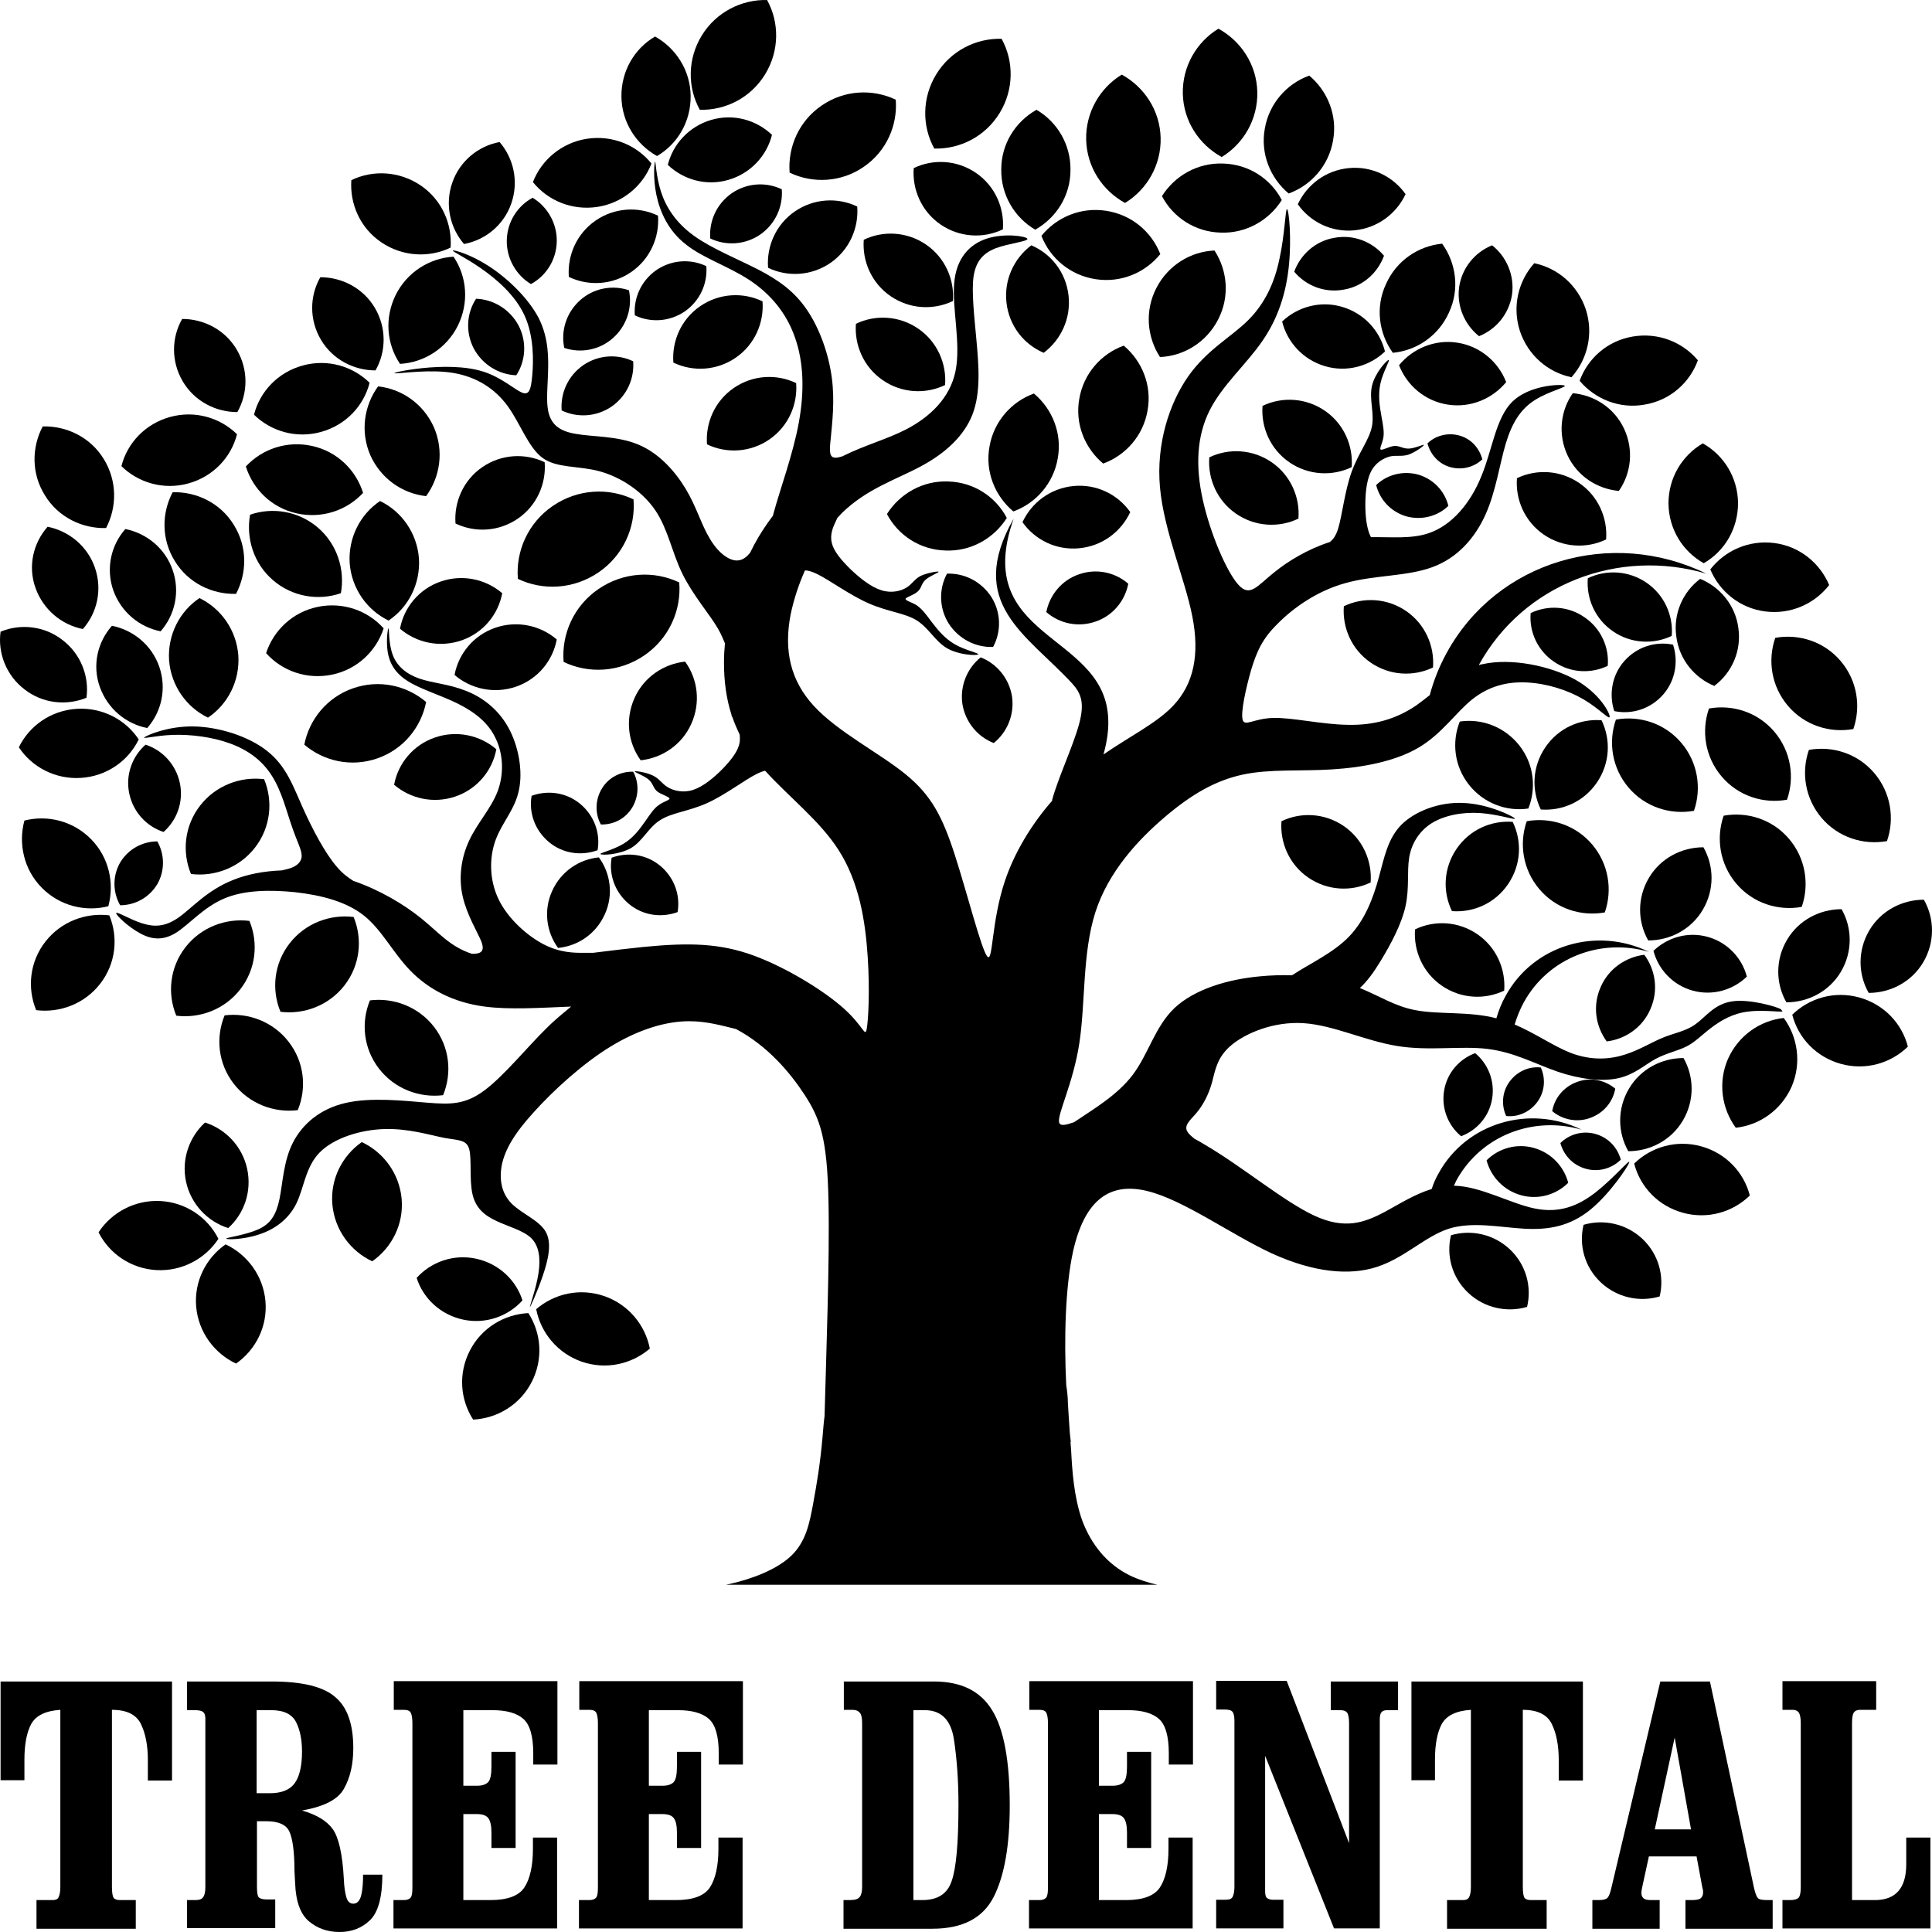 <svg width="100" height="100" viewBox="0 0 100 100" fill="none" xmlns="http://www.w3.org/2000/svg">
<path fill-rule="evenodd" clip-rule="evenodd" d="M87.882 18.649C87.459 19.812 86.445 20.723 85.126 20.942C83.825 21.178 82.557 20.655 81.762 19.711C82.185 18.548 83.199 17.637 84.518 17.418C85.836 17.199 87.087 17.705 87.882 18.649Z" fill="black"/>
<path fill-rule="evenodd" clip-rule="evenodd" d="M83.791 25.41C82.675 25.309 81.644 24.651 81.137 23.572C80.63 22.493 80.765 21.262 81.407 20.352C82.523 20.453 83.554 21.11 84.061 22.189C84.568 23.268 84.433 24.499 83.791 25.41Z" fill="black"/>
<path fill-rule="evenodd" clip-rule="evenodd" d="M79.412 13.624C80.63 13.877 81.661 14.754 82.083 16.019C82.489 17.283 82.168 18.598 81.34 19.526C80.123 19.273 79.091 18.396 78.669 17.131C78.263 15.867 78.584 14.552 79.412 13.624Z" fill="black"/>
<path fill-rule="evenodd" clip-rule="evenodd" d="M67.766 3.913C68.712 4.705 69.236 5.97 68.999 7.268C68.78 8.566 67.867 9.595 66.701 10.016C65.754 9.224 65.23 7.959 65.466 6.661C65.686 5.363 66.599 4.334 67.766 3.913Z" fill="black"/>
<path fill-rule="evenodd" clip-rule="evenodd" d="M72.752 10.05C72.279 11.062 71.299 11.803 70.115 11.921C68.915 12.04 67.816 11.483 67.174 10.573C67.647 9.561 68.611 8.819 69.811 8.701C71.011 8.583 72.11 9.14 72.752 10.05Z" fill="black"/>
<path fill-rule="evenodd" clip-rule="evenodd" d="M60.142 10.151C60.801 9.106 61.984 8.415 63.303 8.465C64.638 8.499 65.771 9.258 66.345 10.354C65.686 11.399 64.503 12.09 63.184 12.04C61.849 12.006 60.716 11.247 60.142 10.151Z" fill="black"/>
<path fill-rule="evenodd" clip-rule="evenodd" d="M74.646 12.613C75.372 13.624 75.558 14.973 75.001 16.17C74.46 17.384 73.327 18.143 72.093 18.261C71.366 17.249 71.18 15.901 71.738 14.704C72.279 13.489 73.412 12.731 74.646 12.613Z" fill="black"/>
<path fill-rule="evenodd" clip-rule="evenodd" d="M77.959 19.778C77.249 20.638 76.116 21.127 74.933 20.942C73.749 20.756 72.82 19.947 72.414 18.902C73.124 18.042 74.257 17.553 75.44 17.738C76.623 17.924 77.553 18.733 77.959 19.778Z" fill="black"/>
<path fill-rule="evenodd" clip-rule="evenodd" d="M66.362 16.642C67.157 15.884 68.34 15.546 69.473 15.884C70.605 16.221 71.417 17.114 71.687 18.194C70.893 18.952 69.709 19.29 68.577 18.952C67.444 18.615 66.633 17.721 66.362 16.642Z" fill="black"/>
<path fill-rule="evenodd" clip-rule="evenodd" d="M60.057 13.152C59.279 14.113 58.029 14.653 56.71 14.451C55.391 14.248 54.36 13.371 53.904 12.208C54.681 11.247 55.932 10.708 57.251 10.91C58.569 11.112 59.601 11.989 60.057 13.152Z" fill="black"/>
<path fill-rule="evenodd" clip-rule="evenodd" d="M54.022 18.261C52.991 17.823 52.23 16.862 52.095 15.665C51.96 14.484 52.484 13.371 53.38 12.697C54.411 13.136 55.172 14.097 55.307 15.294C55.442 16.474 54.918 17.587 54.022 18.261Z" fill="black"/>
<path fill-rule="evenodd" clip-rule="evenodd" d="M53.65 5.683C54.715 6.307 55.425 7.47 55.408 8.802C55.408 10.134 54.665 11.281 53.583 11.888C52.518 11.264 51.808 10.101 51.825 8.769C51.825 7.437 52.568 6.29 53.65 5.683Z" fill="black"/>
<path fill-rule="evenodd" clip-rule="evenodd" d="M53.515 20.369C54.462 21.161 54.986 22.425 54.749 23.724C54.529 25.022 53.616 26.05 52.45 26.472C51.503 25.68 50.979 24.415 51.216 23.117C51.436 21.819 52.349 20.79 53.515 20.369Z" fill="black"/>
<path fill-rule="evenodd" clip-rule="evenodd" d="M58.502 26.506C58.029 27.517 57.065 28.259 55.865 28.377C54.664 28.495 53.566 27.939 52.923 27.028C53.397 26.017 54.36 25.275 55.56 25.157C56.761 25.039 57.859 25.595 58.502 26.506Z" fill="black"/>
<path fill-rule="evenodd" clip-rule="evenodd" d="M45.908 26.607C46.567 25.561 47.751 24.87 49.069 24.921C50.405 24.955 51.537 25.713 52.112 26.809C51.453 27.855 50.269 28.546 48.951 28.495C47.615 28.462 46.483 27.703 45.908 26.607Z" fill="black"/>
<path fill-rule="evenodd" clip-rule="evenodd" d="M94.677 30.282C93.916 31.26 92.683 31.817 91.364 31.648C90.045 31.48 88.997 30.603 88.524 29.473C89.285 28.495 90.519 27.939 91.837 28.107C93.156 28.276 94.204 29.153 94.677 30.282Z" fill="black"/>
<path fill-rule="evenodd" clip-rule="evenodd" d="M88.744 35.509C87.713 35.088 86.918 34.144 86.766 32.946C86.597 31.766 87.104 30.637 88 29.962C89.031 30.384 89.826 31.328 89.978 32.508C90.147 33.688 89.64 34.818 88.744 35.492V35.509Z" fill="black"/>
<path fill-rule="evenodd" clip-rule="evenodd" d="M88.135 22.948C89.217 23.555 89.944 24.702 89.961 26.034C89.961 27.366 89.268 28.529 88.186 29.153C87.104 28.546 86.377 27.399 86.36 26.067C86.36 24.735 87.053 23.589 88.135 22.948Z" fill="black"/>
<path fill-rule="evenodd" clip-rule="evenodd" d="M87.679 41.967C86.462 42.186 85.16 41.781 84.298 40.77C83.436 39.758 83.233 38.409 83.639 37.246C84.856 37.027 86.157 37.431 87.019 38.443C87.882 39.455 88.085 40.803 87.679 41.967Z" fill="black"/>
<path fill-rule="evenodd" clip-rule="evenodd" d="M79.751 41.899C79.26 40.888 79.311 39.674 79.987 38.679C80.663 37.684 81.779 37.195 82.895 37.279C83.385 38.291 83.334 39.505 82.658 40.5C81.982 41.495 80.866 41.983 79.751 41.899Z" fill="black"/>
<path fill-rule="evenodd" clip-rule="evenodd" d="M86.597 33.368C86.884 34.245 86.715 35.239 86.073 35.964C85.414 36.706 84.45 36.993 83.554 36.807C83.267 35.931 83.436 34.936 84.078 34.211C84.737 33.469 85.701 33.182 86.597 33.368Z" fill="black"/>
<path fill-rule="evenodd" clip-rule="evenodd" d="M33.906 1.89C34.988 2.497 35.732 3.643 35.748 4.958C35.765 6.29 35.072 7.454 34.007 8.077C32.925 7.47 32.182 6.324 32.165 5.009C32.148 3.677 32.841 2.513 33.906 1.89Z" fill="black"/>
<path fill-rule="evenodd" clip-rule="evenodd" d="M39.958 6.981C39.687 8.06 38.859 8.971 37.709 9.308C36.56 9.645 35.377 9.308 34.565 8.533C34.836 7.454 35.664 6.543 36.813 6.206C37.963 5.869 39.146 6.206 39.958 6.981Z" fill="black"/>
<path fill-rule="evenodd" clip-rule="evenodd" d="M27.584 9.426C28.023 8.28 29.071 7.386 30.373 7.184C31.692 6.981 32.942 7.504 33.72 8.465C33.281 9.612 32.232 10.505 30.931 10.708C29.612 10.91 28.361 10.387 27.584 9.426Z" fill="black"/>
<path fill-rule="evenodd" clip-rule="evenodd" d="M58.164 17.89C59.11 18.683 59.634 19.947 59.398 21.245C59.178 22.544 58.265 23.572 57.099 23.994C56.152 23.201 55.628 21.937 55.865 20.638C56.084 19.34 56.997 18.312 58.164 17.89Z" fill="black"/>
<path fill-rule="evenodd" clip-rule="evenodd" d="M62.863 12.967C63.539 14.012 63.658 15.361 63.049 16.541C62.441 17.721 61.274 18.43 60.04 18.48C59.364 17.435 59.246 16.086 59.854 14.906C60.463 13.726 61.629 13.017 62.863 12.967Z" fill="black"/>
<path fill-rule="evenodd" clip-rule="evenodd" d="M44.37 10.691C44.454 11.803 43.964 12.933 42.984 13.608C42.003 14.282 40.769 14.349 39.755 13.861C39.67 12.748 40.16 11.618 41.141 10.944C42.121 10.269 43.355 10.202 44.37 10.691Z" fill="black"/>
<path fill-rule="evenodd" clip-rule="evenodd" d="M18.185 9.325C19.3 8.785 20.67 8.853 21.769 9.595C22.867 10.337 23.408 11.584 23.324 12.815C22.208 13.355 20.839 13.287 19.74 12.545C18.641 11.803 18.1 10.556 18.185 9.325Z" fill="black"/>
<path fill-rule="evenodd" clip-rule="evenodd" d="M25.859 7.352C26.586 8.195 26.857 9.392 26.468 10.522C26.079 11.652 25.116 12.427 24.017 12.63C23.29 11.787 23.02 10.589 23.408 9.46C23.797 8.33 24.761 7.555 25.859 7.352Z" fill="black"/>
<path fill-rule="evenodd" clip-rule="evenodd" d="M20.704 18.834C20.011 17.806 19.892 16.457 20.484 15.26C21.076 14.08 22.242 13.355 23.476 13.287C24.169 14.316 24.287 15.665 23.696 16.862C23.104 18.042 21.938 18.767 20.704 18.834Z" fill="black"/>
<path fill-rule="evenodd" clip-rule="evenodd" d="M0.976 38.679C1.517 37.566 2.633 36.774 3.968 36.689C5.287 36.605 6.504 37.246 7.18 38.274C6.639 39.387 5.523 40.179 4.188 40.264C2.869 40.348 1.652 39.707 0.976 38.679Z" fill="black"/>
<path fill-rule="evenodd" clip-rule="evenodd" d="M5.794 32.39C6.893 32.609 7.856 33.385 8.245 34.514C8.634 35.644 8.363 36.841 7.62 37.684C6.521 37.465 5.574 36.689 5.168 35.56C4.763 34.43 5.05 33.233 5.794 32.39Z" fill="black"/>
<path fill-rule="evenodd" clip-rule="evenodd" d="M8.465 43.063C7.586 42.776 6.893 42.034 6.69 41.073C6.487 40.112 6.842 39.151 7.535 38.544C8.414 38.831 9.107 39.572 9.31 40.533C9.513 41.495 9.158 42.456 8.465 43.063Z" fill="black"/>
<path fill-rule="evenodd" clip-rule="evenodd" d="M19.672 25.933C20.788 26.472 21.583 27.585 21.684 28.9C21.768 30.215 21.143 31.429 20.112 32.12C18.996 31.581 18.202 30.468 18.1 29.153C18.016 27.838 18.641 26.624 19.672 25.933Z" fill="black"/>
<path fill-rule="evenodd" clip-rule="evenodd" d="M25.995 30.704C25.792 31.8 25.014 32.761 23.882 33.149C22.749 33.536 21.549 33.267 20.704 32.542C20.907 31.446 21.684 30.485 22.817 30.097C23.949 29.709 25.149 29.979 25.995 30.704Z" fill="black"/>
<path fill-rule="evenodd" clip-rule="evenodd" d="M13.773 33.806C14.162 32.626 15.142 31.682 16.444 31.412C17.745 31.142 19.03 31.598 19.858 32.525C19.47 33.705 18.489 34.649 17.188 34.919C15.886 35.189 14.601 34.734 13.773 33.806Z" fill="black"/>
<path fill-rule="evenodd" clip-rule="evenodd" d="M24.49 73.479C23.814 72.433 23.713 71.085 24.321 69.904C24.93 68.724 26.096 68.033 27.347 67.965C28.023 69.011 28.125 70.359 27.516 71.54C26.907 72.72 25.741 73.411 24.49 73.479Z" fill="black"/>
<path fill-rule="evenodd" clip-rule="evenodd" d="M21.566 66.144C22.309 65.318 23.476 64.897 24.642 65.15C25.809 65.403 26.705 66.246 27.043 67.308C26.299 68.134 25.133 68.555 23.966 68.302C22.8 68.05 21.904 67.207 21.566 66.144Z" fill="black"/>
<path fill-rule="evenodd" clip-rule="evenodd" d="M33.635 69.803C32.689 70.612 31.37 70.916 30.102 70.478C28.852 70.039 27.989 68.977 27.753 67.763C28.699 66.954 30.018 66.65 31.286 67.089C32.537 67.527 33.399 68.589 33.635 69.803Z" fill="black"/>
<path fill-rule="evenodd" clip-rule="evenodd" d="M5.101 63.784C5.777 62.755 6.977 62.098 8.296 62.165C9.614 62.233 10.747 63.008 11.305 64.121C10.629 65.15 9.428 65.807 8.11 65.74C6.791 65.672 5.659 64.897 5.101 63.784Z" fill="black"/>
<path fill-rule="evenodd" clip-rule="evenodd" d="M10.612 58.102C11.677 58.439 12.539 59.333 12.792 60.496C13.046 61.66 12.64 62.823 11.812 63.565C10.747 63.228 9.885 62.334 9.631 61.171C9.378 60.007 9.8 58.844 10.612 58.102Z" fill="black"/>
<path fill-rule="evenodd" clip-rule="evenodd" d="M12.218 70.579C11.102 70.056 10.274 68.96 10.155 67.645C10.037 66.33 10.662 65.116 11.677 64.408C12.792 64.93 13.621 66.026 13.739 67.341C13.857 68.657 13.232 69.871 12.218 70.579Z" fill="black"/>
<path fill-rule="evenodd" clip-rule="evenodd" d="M1.263 42.472C2.464 42.169 3.782 42.489 4.712 43.434C5.642 44.378 5.929 45.71 5.608 46.907C4.408 47.21 3.089 46.89 2.159 45.946C1.23 45.002 0.942 43.669 1.263 42.472Z" fill="black"/>
<path fill-rule="evenodd" clip-rule="evenodd" d="M8.144 43.551C8.516 44.209 8.549 45.052 8.144 45.76C7.721 46.468 6.977 46.856 6.217 46.856C5.845 46.199 5.811 45.356 6.217 44.648C6.639 43.939 7.383 43.551 8.144 43.551Z" fill="black"/>
<path fill-rule="evenodd" clip-rule="evenodd" d="M1.872 52.285C1.399 51.139 1.534 49.79 2.345 48.745C3.157 47.699 4.442 47.227 5.659 47.379C6.132 48.525 5.997 49.874 5.185 50.919C4.374 51.965 3.089 52.437 1.872 52.285Z" fill="black"/>
<path fill-rule="evenodd" clip-rule="evenodd" d="M8.938 25.477C10.172 25.444 11.406 26.034 12.099 27.163C12.809 28.293 12.792 29.642 12.218 30.738C10.984 30.771 9.75 30.181 9.056 29.052C8.346 27.922 8.363 26.556 8.938 25.477Z" fill="black"/>
<path fill-rule="evenodd" clip-rule="evenodd" d="M35.461 34.245C36.12 35.155 36.273 36.369 35.782 37.465C35.292 38.561 34.261 39.235 33.162 39.353C32.503 38.443 32.351 37.229 32.841 36.133C33.331 35.037 34.362 34.363 35.461 34.245Z" fill="black"/>
<path fill-rule="evenodd" clip-rule="evenodd" d="M31.1 42.675C30.796 42.118 30.796 41.41 31.151 40.82C31.506 40.23 32.131 39.927 32.773 39.943C33.078 40.5 33.078 41.208 32.723 41.798C32.368 42.388 31.742 42.692 31.1 42.675Z" fill="black"/>
<path fill-rule="evenodd" clip-rule="evenodd" d="M27.516 41.191C28.344 40.888 29.308 41.006 30.035 41.613C30.762 42.22 31.083 43.13 30.931 44.007C30.102 44.31 29.139 44.192 28.412 43.585C27.685 42.978 27.364 42.068 27.516 41.191Z" fill="black"/>
<path fill-rule="evenodd" clip-rule="evenodd" d="M30.998 44.378C31.607 45.204 31.759 46.334 31.303 47.328C30.846 48.34 29.916 48.964 28.885 49.065C28.277 48.239 28.125 47.109 28.581 46.114C29.038 45.103 29.967 44.479 30.998 44.378Z" fill="black"/>
<path fill-rule="evenodd" clip-rule="evenodd" d="M31.658 44.395C32.486 44.091 33.45 44.209 34.176 44.816C34.903 45.423 35.224 46.334 35.072 47.21C34.244 47.514 33.281 47.396 32.554 46.789C31.827 46.182 31.506 45.271 31.658 44.395Z" fill="black"/>
<path fill-rule="evenodd" clip-rule="evenodd" d="M13.147 21.465C13.452 20.267 14.381 19.273 15.666 18.919C16.951 18.564 18.253 18.952 19.131 19.812C18.827 21.009 17.898 22.004 16.613 22.358C15.328 22.712 14.026 22.324 13.147 21.465Z" fill="black"/>
<path fill-rule="evenodd" clip-rule="evenodd" d="M16.579 14.349C17.695 14.349 18.793 14.906 19.402 15.934C20.011 16.963 19.994 18.194 19.436 19.172C18.32 19.172 17.221 18.615 16.613 17.587C16.004 16.558 16.021 15.327 16.579 14.349Z" fill="black"/>
<path fill-rule="evenodd" clip-rule="evenodd" d="M22.056 25.68C20.822 25.545 19.706 24.769 19.165 23.555C18.641 22.341 18.844 20.992 19.571 19.998C20.805 20.133 21.921 20.908 22.462 22.122C22.986 23.336 22.783 24.685 22.056 25.68Z" fill="black"/>
<path fill-rule="evenodd" clip-rule="evenodd" d="M98.751 54.174C98.447 52.977 97.517 51.982 96.232 51.628C94.948 51.274 93.646 51.661 92.767 52.521C93.071 53.718 94.001 54.713 95.286 55.067C96.57 55.421 97.872 55.033 98.751 54.174Z" fill="black"/>
<path fill-rule="evenodd" clip-rule="evenodd" d="M95.32 47.059C94.204 47.059 93.105 47.615 92.497 48.643C91.888 49.672 91.905 50.903 92.463 51.88C93.578 51.88 94.677 51.324 95.286 50.296C95.894 49.267 95.877 48.036 95.32 47.059Z" fill="black"/>
<path fill-rule="evenodd" clip-rule="evenodd" d="M89.843 58.372C91.077 58.237 92.192 57.461 92.733 56.247C93.257 55.033 93.054 53.685 92.328 52.69C91.094 52.825 89.978 53.6 89.437 54.814C88.913 56.028 89.116 57.377 89.843 58.372Z" fill="black"/>
<path fill-rule="evenodd" clip-rule="evenodd" d="M90.417 50.549C90.164 49.587 89.42 48.778 88.389 48.492C87.358 48.205 86.293 48.525 85.583 49.217C85.836 50.178 86.58 50.987 87.611 51.274C88.642 51.56 89.707 51.24 90.417 50.549Z" fill="black"/>
<path fill-rule="evenodd" clip-rule="evenodd" d="M88.169 43.855C87.053 43.855 85.954 44.411 85.346 45.44C84.737 46.468 84.754 47.699 85.312 48.677C86.428 48.677 87.527 48.121 88.135 47.092C88.744 46.064 88.727 44.833 88.169 43.855Z" fill="black"/>
<path fill-rule="evenodd" clip-rule="evenodd" d="M83.165 53.904C84.129 53.786 85.025 53.179 85.43 52.218C85.853 51.257 85.684 50.194 85.109 49.419C84.146 49.537 83.25 50.144 82.844 51.105C82.421 52.066 82.591 53.128 83.165 53.904Z" fill="black"/>
<path fill-rule="evenodd" clip-rule="evenodd" d="M83.064 47.227C81.847 47.446 80.545 47.042 79.683 46.03C78.821 45.018 78.618 43.669 79.024 42.506C80.241 42.287 81.543 42.692 82.405 43.703C83.267 44.715 83.47 46.064 83.064 47.227Z" fill="black"/>
<path fill-rule="evenodd" clip-rule="evenodd" d="M75.153 47.16C74.662 46.148 74.713 44.934 75.389 43.939C76.066 42.945 77.181 42.456 78.297 42.54C78.787 43.551 78.736 44.766 78.06 45.76C77.384 46.755 76.268 47.244 75.153 47.16Z" fill="black"/>
<path fill-rule="evenodd" clip-rule="evenodd" d="M90.57 61.879C90.265 60.682 89.335 59.687 88.051 59.333C86.766 58.979 85.464 59.367 84.585 60.226C84.89 61.423 85.819 62.418 87.104 62.772C88.389 63.126 89.691 62.739 90.57 61.879Z" fill="black"/>
<path fill-rule="evenodd" clip-rule="evenodd" d="M87.138 54.764C86.022 54.764 84.923 55.32 84.315 56.349C83.706 57.377 83.723 58.608 84.281 59.586C85.397 59.586 86.496 59.029 87.104 58.001C87.713 56.972 87.696 55.742 87.138 54.764Z" fill="black"/>
<path fill-rule="evenodd" clip-rule="evenodd" d="M34.058 11.163C34.143 12.276 33.652 13.405 32.672 14.08C31.692 14.754 30.457 14.822 29.443 14.332C29.359 13.22 29.849 12.09 30.829 11.416C31.81 10.741 33.044 10.674 34.058 11.163Z" fill="black"/>
<path fill-rule="evenodd" clip-rule="evenodd" d="M39.468 15.597C39.552 16.71 39.062 17.84 38.081 18.514C37.101 19.188 35.867 19.256 34.853 18.767C34.768 17.654 35.258 16.524 36.239 15.85C37.219 15.175 38.453 15.108 39.468 15.597Z" fill="black"/>
<path fill-rule="evenodd" clip-rule="evenodd" d="M28.192 23.926C28.277 25.039 27.787 26.169 26.806 26.843C25.826 27.517 24.592 27.585 23.577 27.096C23.493 25.983 23.983 24.853 24.963 24.179C25.944 23.505 27.178 23.437 28.192 23.926Z" fill="black"/>
<path fill-rule="evenodd" clip-rule="evenodd" d="M25.69 38.78C25.488 39.876 24.71 40.837 23.577 41.225C22.445 41.613 21.244 41.343 20.399 40.618C20.602 39.522 21.38 38.561 22.512 38.173C23.645 37.785 24.845 38.055 25.69 38.78Z" fill="black"/>
<path fill-rule="evenodd" clip-rule="evenodd" d="M14.517 52.37C14.043 51.223 14.178 49.874 14.99 48.829C15.801 47.783 17.086 47.311 18.303 47.463C18.776 48.61 18.641 49.959 17.83 51.004C17.018 52.049 15.734 52.521 14.517 52.37Z" fill="black"/>
<path fill-rule="evenodd" clip-rule="evenodd" d="M73.885 22.948C74.307 22.544 74.933 22.375 75.541 22.544C76.15 22.712 76.573 23.201 76.725 23.774C76.302 24.179 75.677 24.348 75.068 24.179C74.46 24.01 74.037 23.521 73.885 22.948Z" fill="black"/>
<path fill-rule="evenodd" clip-rule="evenodd" d="M75.558 37.347C76.691 37.178 77.874 37.617 78.635 38.578C79.396 39.539 79.531 40.786 79.108 41.849C77.976 42.017 76.792 41.579 76.032 40.618C75.271 39.657 75.136 38.409 75.558 37.347Z" fill="black"/>
<path fill-rule="evenodd" clip-rule="evenodd" d="M47.294 8.701C47.21 9.814 47.7 10.944 48.68 11.618C49.661 12.292 50.895 12.36 51.909 11.871C51.994 10.758 51.503 9.629 50.523 8.954C49.542 8.28 48.308 8.212 47.294 8.701Z" fill="black"/>
<path fill-rule="evenodd" clip-rule="evenodd" d="M65.348 21.009C65.264 22.122 65.754 23.252 66.734 23.926C67.715 24.601 68.949 24.668 69.963 24.179C70.047 23.066 69.557 21.936 68.577 21.262C67.596 20.588 66.362 20.52 65.348 21.009Z" fill="black"/>
<path fill-rule="evenodd" clip-rule="evenodd" d="M66.329 42.506C66.244 43.619 66.734 44.749 67.715 45.423C68.695 46.097 69.929 46.165 70.944 45.676C71.028 44.563 70.538 43.434 69.557 42.759C68.577 42.085 67.343 42.017 66.329 42.506Z" fill="black"/>
<path fill-rule="evenodd" clip-rule="evenodd" d="M73.242 48.104C73.158 49.217 73.648 50.346 74.629 51.021C75.609 51.695 76.843 51.763 77.857 51.274C77.942 50.161 77.452 49.031 76.471 48.357C75.491 47.682 74.257 47.615 73.242 48.104Z" fill="black"/>
<path fill-rule="evenodd" clip-rule="evenodd" d="M69.557 31.378C69.473 32.491 69.963 33.621 70.944 34.295C71.924 34.97 73.158 35.037 74.172 34.548C74.257 33.435 73.766 32.306 72.786 31.631C71.806 30.957 70.572 30.889 69.557 31.378Z" fill="black"/>
<path fill-rule="evenodd" clip-rule="evenodd" d="M78.517 24.752C78.432 25.865 78.922 26.995 79.903 27.669C80.883 28.343 82.117 28.411 83.132 27.922C83.216 26.809 82.726 25.68 81.745 25.005C80.765 24.331 79.531 24.263 78.517 24.752Z" fill="black"/>
<path fill-rule="evenodd" clip-rule="evenodd" d="M82.185 29.928C82.1 30.974 82.557 32.036 83.487 32.677C84.416 33.317 85.583 33.368 86.529 32.913C86.614 31.867 86.157 30.805 85.228 30.164C84.298 29.524 83.132 29.473 82.185 29.928Z" fill="black"/>
<path fill-rule="evenodd" clip-rule="evenodd" d="M44.708 12.41C44.623 13.523 45.114 14.653 46.094 15.327C47.075 16.002 48.309 16.069 49.323 15.58C49.407 14.467 48.917 13.338 47.937 12.663C46.956 11.989 45.722 11.921 44.708 12.41Z" fill="black"/>
<path fill-rule="evenodd" clip-rule="evenodd" d="M71.636 13.237C71.315 14.113 70.555 14.822 69.557 14.99C68.56 15.176 67.596 14.788 66.988 14.063C67.309 13.186 68.07 12.478 69.067 12.309C70.064 12.124 71.028 12.512 71.636 13.237Z" fill="black"/>
<path fill-rule="evenodd" clip-rule="evenodd" d="M40.465 9.797C40.532 10.691 40.144 11.584 39.349 12.141C38.555 12.68 37.574 12.731 36.763 12.343C36.695 11.449 37.084 10.556 37.879 9.999C38.673 9.46 39.653 9.409 40.465 9.797Z" fill="black"/>
<path fill-rule="evenodd" clip-rule="evenodd" d="M36.56 13.776C36.628 14.67 36.239 15.563 35.444 16.12C34.65 16.659 33.669 16.71 32.858 16.322C32.79 15.428 33.179 14.535 33.974 13.979C34.768 13.439 35.748 13.388 36.56 13.776Z" fill="black"/>
<path fill-rule="evenodd" clip-rule="evenodd" d="M51.436 38.46C50.607 38.139 49.965 37.381 49.813 36.437C49.678 35.492 50.066 34.582 50.76 34.025C51.588 34.346 52.23 35.105 52.382 36.049C52.518 36.993 52.129 37.903 51.436 38.46Z" fill="black"/>
<path fill-rule="evenodd" clip-rule="evenodd" d="M51.402 33.486C50.506 33.52 49.627 33.081 49.103 32.272C48.596 31.463 48.596 30.468 49.018 29.692C49.914 29.659 50.793 30.097 51.317 30.906C51.825 31.716 51.825 32.71 51.402 33.486Z" fill="black"/>
<path fill-rule="evenodd" clip-rule="evenodd" d="M10.324 30.957C11.44 31.496 12.235 32.609 12.336 33.924C12.421 35.239 11.795 36.453 10.764 37.145C9.648 36.605 8.854 35.492 8.752 34.177C8.668 32.862 9.293 31.648 10.324 30.957Z" fill="black"/>
<path fill-rule="evenodd" clip-rule="evenodd" d="M12.944 26.641C14.111 26.236 15.463 26.455 16.461 27.315C17.458 28.175 17.864 29.49 17.644 30.704C16.477 31.109 15.125 30.889 14.128 30.029C13.13 29.17 12.725 27.855 12.944 26.641Z" fill="black"/>
<path fill-rule="evenodd" clip-rule="evenodd" d="M19.267 65.284C18.151 64.762 17.323 63.666 17.204 62.351C17.086 61.036 17.712 59.822 18.726 59.114C19.841 59.636 20.67 60.732 20.788 62.047C20.906 63.362 20.281 64.576 19.267 65.284Z" fill="black"/>
<path fill-rule="evenodd" clip-rule="evenodd" d="M92.496 41.393C91.279 41.613 89.978 41.208 89.116 40.196C88.254 39.185 88.051 37.836 88.456 36.672C89.674 36.453 90.975 36.858 91.837 37.87C92.699 38.881 92.902 40.23 92.496 41.393Z" fill="black"/>
<path fill-rule="evenodd" clip-rule="evenodd" d="M93.257 46.941C92.04 47.16 90.739 46.755 89.876 45.743C89.014 44.732 88.811 43.383 89.217 42.22C90.434 42 91.736 42.405 92.598 43.417C93.46 44.428 93.663 45.777 93.257 46.941Z" fill="black"/>
<path fill-rule="evenodd" clip-rule="evenodd" d="M95.928 37.735C94.711 37.954 93.409 37.549 92.547 36.538C91.685 35.526 91.482 34.177 91.888 33.014C93.105 32.795 94.407 33.199 95.269 34.211C96.131 35.222 96.334 36.571 95.928 37.735Z" fill="black"/>
<path fill-rule="evenodd" clip-rule="evenodd" d="M97.669 43.535C96.452 43.754 95.15 43.349 94.288 42.338C93.426 41.326 93.223 39.977 93.629 38.814C94.846 38.595 96.148 38.999 97.01 40.011C97.872 41.023 98.075 42.371 97.669 43.535Z" fill="black"/>
<path fill-rule="evenodd" clip-rule="evenodd" d="M99.579 46.569C98.464 46.569 97.365 47.126 96.757 48.154C96.148 49.183 96.165 50.414 96.723 51.392C97.838 51.392 98.937 50.835 99.546 49.807C100.154 48.778 100.137 47.547 99.579 46.569Z" fill="black"/>
<path fill-rule="evenodd" clip-rule="evenodd" d="M62.593 23.673C62.508 24.786 62.998 25.916 63.979 26.59C64.959 27.264 66.193 27.332 67.207 26.843C67.292 25.73 66.802 24.601 65.821 23.926C64.841 23.252 63.607 23.184 62.593 23.673Z" fill="black"/>
<path fill-rule="evenodd" clip-rule="evenodd" d="M32.773 18.699C32.841 19.593 32.452 20.487 31.658 21.043C30.863 21.582 29.883 21.633 29.071 21.245C29.004 20.352 29.392 19.458 30.187 18.902C30.982 18.362 31.962 18.312 32.773 18.699Z" fill="black"/>
<path fill-rule="evenodd" clip-rule="evenodd" d="M46.364 5.16C46.466 6.476 45.891 7.824 44.708 8.634C43.541 9.443 42.071 9.51 40.871 8.937C40.769 7.622 41.344 6.273 42.527 5.464C43.694 4.655 45.164 4.587 46.364 5.16Z" fill="black"/>
<path fill-rule="evenodd" clip-rule="evenodd" d="M58.062 3.862C59.229 4.503 60.04 5.717 60.074 7.133C60.108 8.549 59.364 9.814 58.231 10.505C57.065 9.865 56.254 8.651 56.22 7.234C56.186 5.818 56.93 4.554 58.062 3.862Z" fill="black"/>
<path fill-rule="evenodd" clip-rule="evenodd" d="M63.066 1.485C64.232 2.126 65.044 3.34 65.078 4.756C65.111 6.172 64.368 7.437 63.235 8.128C62.069 7.487 61.257 6.273 61.223 4.857C61.19 3.441 61.933 2.176 63.066 1.485Z" fill="black"/>
<path fill-rule="evenodd" clip-rule="evenodd" d="M51.842 2.008C52.484 3.171 52.484 4.638 51.74 5.852C50.996 7.066 49.695 7.723 48.359 7.69C47.717 6.526 47.717 5.059 48.461 3.845C49.204 2.631 50.506 1.974 51.842 2.008Z" fill="black"/>
<path fill-rule="evenodd" clip-rule="evenodd" d="M39.704 0.001C40.346 1.165 40.346 2.631 39.603 3.845C38.859 5.059 37.557 5.717 36.222 5.683C35.58 4.52 35.58 3.053 36.323 1.839C37.067 0.625 38.386 -0.032 39.704 0.001Z" fill="black"/>
<path fill-rule="evenodd" clip-rule="evenodd" d="M6.487 27.382C7.586 27.602 8.549 28.377 8.938 29.507C9.327 30.637 9.056 31.834 8.313 32.677C7.214 32.457 6.267 31.682 5.862 30.552C5.473 29.423 5.743 28.226 6.487 27.382Z" fill="black"/>
<path fill-rule="evenodd" clip-rule="evenodd" d="M0.03 32.694C1.061 32.272 2.295 32.39 3.241 33.132C4.188 33.857 4.628 35.02 4.475 36.116C3.444 36.538 2.21 36.42 1.264 35.678C0.317 34.953 -0.123 33.789 0.03 32.694Z" fill="black"/>
<path fill-rule="evenodd" clip-rule="evenodd" d="M22.056 36.335C21.802 37.634 20.89 38.78 19.537 39.252C18.185 39.724 16.765 39.404 15.751 38.544C16.004 37.246 16.917 36.099 18.269 35.627C19.622 35.155 21.042 35.475 22.056 36.335Z" fill="black"/>
<path fill-rule="evenodd" clip-rule="evenodd" d="M9.124 52.572C8.651 51.425 8.786 50.077 9.597 49.031C10.409 47.986 11.694 47.514 12.911 47.666C13.384 48.812 13.249 50.161 12.437 51.206C11.626 52.252 10.341 52.724 9.124 52.572Z" fill="black"/>
<path fill-rule="evenodd" clip-rule="evenodd" d="M9.885 45.238C9.411 44.091 9.547 42.742 10.358 41.697C11.169 40.652 12.454 40.179 13.671 40.331C14.145 41.478 14.009 42.827 13.198 43.872C12.387 44.917 11.102 45.389 9.885 45.238Z" fill="black"/>
<path fill-rule="evenodd" clip-rule="evenodd" d="M19.148 51.779C18.675 52.926 18.81 54.275 19.622 55.32C20.433 56.365 21.718 56.837 22.935 56.686C23.408 55.539 23.273 54.19 22.462 53.145C21.65 52.1 20.366 51.628 19.148 51.779Z" fill="black"/>
<path fill-rule="evenodd" clip-rule="evenodd" d="M11.626 52.555C11.153 53.702 11.288 55.05 12.099 56.096C12.911 57.141 14.195 57.613 15.412 57.461C15.886 56.315 15.751 54.966 14.939 53.921C14.128 52.875 12.843 52.403 11.626 52.555Z" fill="black"/>
<path fill-rule="evenodd" clip-rule="evenodd" d="M41.209 19.829C41.293 20.942 40.803 22.071 39.822 22.746C38.842 23.42 37.608 23.488 36.594 22.999C36.509 21.886 36.999 20.756 37.98 20.082C38.96 19.407 40.194 19.34 41.209 19.829Z" fill="black"/>
<path fill-rule="evenodd" clip-rule="evenodd" d="M32.79 25.848C32.909 27.281 32.266 28.748 30.982 29.625C29.697 30.502 28.108 30.586 26.806 29.962C26.688 28.529 27.33 27.062 28.615 26.185C29.9 25.309 31.489 25.224 32.79 25.848Z" fill="black"/>
<path fill-rule="evenodd" clip-rule="evenodd" d="M44.302 16.76C44.218 17.873 44.708 19.003 45.688 19.677C46.669 20.352 47.903 20.419 48.917 19.93C49.002 18.817 48.511 17.688 47.531 17.013C46.55 16.339 45.316 16.271 44.302 16.76Z" fill="black"/>
<path fill-rule="evenodd" clip-rule="evenodd" d="M35.157 30.148C35.275 31.581 34.633 33.047 33.348 33.924C32.063 34.801 30.474 34.885 29.173 34.261C29.054 32.828 29.697 31.361 30.981 30.485C32.266 29.608 33.855 29.524 35.157 30.148Z" fill="black"/>
<path fill-rule="evenodd" clip-rule="evenodd" d="M28.818 33.098C28.615 34.194 27.837 35.155 26.705 35.543C25.572 35.931 24.372 35.661 23.527 34.936C23.73 33.84 24.507 32.879 25.64 32.491C26.772 32.103 27.973 32.373 28.818 33.098Z" fill="black"/>
<path fill-rule="evenodd" clip-rule="evenodd" d="M12.725 24.145C13.57 23.235 14.855 22.796 16.156 23.083C17.458 23.37 18.422 24.331 18.793 25.511C17.948 26.421 16.663 26.86 15.362 26.573C14.06 26.287 13.097 25.326 12.725 24.145Z" fill="black"/>
<path fill-rule="evenodd" clip-rule="evenodd" d="M2.464 27.264C3.563 27.484 4.526 28.259 4.915 29.389C5.304 30.518 5.033 31.716 4.289 32.559C3.191 32.339 2.244 31.564 1.838 30.434C1.433 29.305 1.72 28.108 2.464 27.264Z" fill="black"/>
<path fill-rule="evenodd" clip-rule="evenodd" d="M6.284 24.128C6.588 22.931 7.518 21.936 8.803 21.582C10.088 21.228 11.389 21.616 12.268 22.476C11.964 23.673 11.034 24.668 9.75 25.022C8.465 25.376 7.163 24.988 6.284 24.128Z" fill="black"/>
<path fill-rule="evenodd" clip-rule="evenodd" d="M9.428 16.508C10.544 16.508 11.643 17.064 12.251 18.092C12.86 19.121 12.843 20.352 12.285 21.33C11.169 21.33 10.071 20.773 9.462 19.745C8.854 18.716 8.87 17.485 9.428 16.508Z" fill="black"/>
<path fill-rule="evenodd" clip-rule="evenodd" d="M2.21 22.071C3.444 22.038 4.678 22.628 5.371 23.758C6.064 24.887 6.064 26.236 5.49 27.332C4.256 27.366 3.022 26.776 2.329 25.646C1.619 24.516 1.635 23.167 2.21 22.071Z" fill="black"/>
<path fill-rule="evenodd" clip-rule="evenodd" d="M24.642 15.462C25.538 15.496 26.384 16.002 26.84 16.845C27.279 17.688 27.212 18.683 26.722 19.424C25.826 19.391 24.98 18.885 24.524 18.042C24.084 17.199 24.152 16.204 24.642 15.462Z" fill="black"/>
<path fill-rule="evenodd" clip-rule="evenodd" d="M27.567 10.236C28.328 10.691 28.835 11.551 28.818 12.495C28.801 13.456 28.26 14.282 27.482 14.704C26.722 14.248 26.215 13.388 26.231 12.444C26.248 11.483 26.789 10.657 27.567 10.236Z" fill="black"/>
<path fill-rule="evenodd" clip-rule="evenodd" d="M32.554 15.024C32.74 15.9 32.452 16.845 31.742 17.485C31.032 18.126 30.052 18.295 29.206 18.008C29.021 17.131 29.308 16.187 30.018 15.546C30.728 14.906 31.708 14.737 32.554 15.024Z" fill="black"/>
<path fill-rule="evenodd" clip-rule="evenodd" d="M79.227 31.732C79.142 32.694 79.582 33.671 80.427 34.245C81.272 34.835 82.337 34.885 83.216 34.464C83.301 33.503 82.861 32.525 82.016 31.952C81.171 31.361 80.106 31.311 79.227 31.732Z" fill="black"/>
<path fill-rule="evenodd" clip-rule="evenodd" d="M71.231 25.106C71.789 24.567 72.617 24.348 73.412 24.567C74.206 24.803 74.781 25.427 74.967 26.185C74.409 26.725 73.581 26.944 72.786 26.725C71.992 26.489 71.417 25.865 71.231 25.106Z" fill="black"/>
<path fill-rule="evenodd" clip-rule="evenodd" d="M76.556 17.401C75.812 16.811 75.389 15.85 75.525 14.855C75.677 13.844 76.353 13.051 77.232 12.697C77.976 13.287 78.398 14.248 78.263 15.243C78.111 16.255 77.435 17.047 76.556 17.401Z" fill="black"/>
<path fill-rule="evenodd" clip-rule="evenodd" d="M81.171 61.221C80.951 60.378 80.291 59.67 79.396 59.417C78.5 59.164 77.57 59.434 76.945 60.058C77.164 60.901 77.823 61.609 78.719 61.862C79.615 62.115 80.545 61.845 81.171 61.221Z" fill="black"/>
<path fill-rule="evenodd" clip-rule="evenodd" d="M83.892 60.024C83.723 59.4 83.25 58.878 82.574 58.692C81.914 58.507 81.221 58.709 80.765 59.164C80.934 59.788 81.407 60.311 82.083 60.496C82.743 60.682 83.436 60.479 83.892 60.024Z" fill="black"/>
<path fill-rule="evenodd" clip-rule="evenodd" d="M76.353 54.511C77.029 55.067 77.384 55.961 77.232 56.871C77.08 57.798 76.437 58.507 75.626 58.81C74.95 58.254 74.595 57.36 74.747 56.45C74.899 55.522 75.541 54.814 76.353 54.511Z" fill="black"/>
<path fill-rule="evenodd" clip-rule="evenodd" d="M79.751 55.253C80.004 55.809 79.97 56.483 79.582 57.023C79.193 57.562 78.567 57.832 77.959 57.765C77.705 57.208 77.739 56.534 78.128 55.995C78.517 55.455 79.142 55.185 79.751 55.253Z" fill="black"/>
<path fill-rule="evenodd" clip-rule="evenodd" d="M83.605 56.349C83.487 57.023 83.013 57.613 82.303 57.866C81.61 58.119 80.866 57.95 80.342 57.512C80.461 56.837 80.934 56.247 81.644 55.995C82.354 55.742 83.081 55.91 83.605 56.349Z" fill="black"/>
<path fill-rule="evenodd" clip-rule="evenodd" d="M79.041 67.645C79.294 66.6 78.99 65.453 78.145 64.661C77.299 63.868 76.133 63.632 75.102 63.936C74.848 64.981 75.153 66.128 75.998 66.92C76.843 67.712 78.01 67.948 79.041 67.645Z" fill="black"/>
<path fill-rule="evenodd" clip-rule="evenodd" d="M85.904 67.105C86.157 66.06 85.853 64.914 85.008 64.121C84.163 63.329 82.996 63.093 81.965 63.396C81.712 64.442 82.016 65.588 82.861 66.38C83.706 67.173 84.873 67.409 85.904 67.105Z" fill="black"/>
<path fill-rule="evenodd" clip-rule="evenodd" d="M58.4 30.215C58.231 31.092 57.606 31.867 56.71 32.171C55.797 32.491 54.834 32.272 54.157 31.682C54.326 30.805 54.952 30.029 55.848 29.726C56.761 29.406 57.724 29.625 58.4 30.215Z" fill="black"/>
<path d="M92.175 52.235C91.989 52.117 90.586 51.695 89.657 51.83C88.727 51.965 88.287 52.639 87.763 53.01C87.256 53.381 86.665 53.465 86.09 53.702C85.498 53.938 84.906 54.325 84.129 54.578C83.351 54.831 82.388 54.915 81.289 54.494C80.427 54.157 79.463 53.482 78.398 53.027C78.517 52.639 78.669 52.252 78.872 51.88C80.156 49.554 82.861 48.542 85.346 49.267C82.641 47.952 79.379 48.913 77.942 51.526C77.722 51.914 77.57 52.302 77.452 52.707C76.049 52.336 74.46 52.521 73.259 52.285C72.194 52.083 71.417 51.56 70.386 51.139C70.774 50.785 71.112 50.312 71.451 49.756C71.975 48.896 72.549 47.834 72.752 46.89C72.955 45.946 72.82 45.12 72.938 44.395C73.056 43.67 73.445 43.029 74.105 42.607C74.764 42.203 75.694 42.017 76.64 42.085C77.587 42.152 78.55 42.489 78.398 42.355C78.263 42.22 77.012 41.613 75.761 41.562C74.51 41.495 73.242 41.983 72.532 42.692C71.822 43.417 71.653 44.378 71.366 45.423C71.079 46.468 70.656 47.615 69.828 48.475C68.999 49.335 67.765 49.891 66.954 50.431L66.869 50.481C66.329 50.464 65.788 50.481 65.247 50.532C63.539 50.684 61.832 51.206 60.801 52.167C59.786 53.128 59.448 54.544 58.637 55.624C57.826 56.703 56.558 57.428 55.594 58.085C55.155 58.237 54.867 58.304 54.817 58.085C54.732 57.647 55.544 56.079 55.865 54.005C56.186 51.931 56.017 49.352 56.693 47.227C57.369 45.12 58.907 43.467 60.294 42.287C61.68 41.107 62.914 40.399 64.317 40.095C65.72 39.792 67.309 39.927 68.932 39.825C70.555 39.724 72.228 39.404 73.428 38.696C74.629 37.988 75.356 36.875 76.201 36.2C77.046 35.526 77.993 35.273 79.024 35.324C80.055 35.374 81.137 35.712 81.965 36.2C82.776 36.672 83.317 37.296 83.317 37.094C83.317 36.892 82.793 35.88 81.526 35.172C80.241 34.464 78.212 34.042 76.725 34.38C76.657 34.38 76.606 34.413 76.539 34.43C78.855 30.215 83.791 28.36 88.321 29.692C83.402 27.298 77.485 29.035 74.882 33.789C74.493 34.498 74.206 35.222 74.003 35.981C73.766 36.167 73.53 36.352 73.293 36.521C72.245 37.229 71.096 37.549 69.76 37.516C68.408 37.499 66.869 37.128 65.872 37.161C64.875 37.195 64.418 37.633 64.317 37.246C64.216 36.858 64.486 35.627 64.756 34.683C65.044 33.739 65.331 33.064 66.126 32.289C66.903 31.496 68.154 30.586 69.642 30.181C71.129 29.76 72.82 29.844 74.138 29.355C75.44 28.883 76.353 27.838 76.894 26.624C77.435 25.41 77.621 24.01 77.942 22.948C78.263 21.886 78.703 21.178 79.446 20.706C80.19 20.234 81.221 20.015 80.951 19.947C80.697 19.88 79.142 19.947 78.28 20.79C77.418 21.633 77.249 23.268 76.674 24.651C76.116 26.034 75.153 27.197 73.936 27.602C73.04 27.905 72.008 27.787 70.96 27.804C70.774 27.45 70.69 26.927 70.673 26.354C70.656 25.696 70.707 24.938 70.943 24.449C71.18 23.943 71.62 23.707 71.958 23.623C72.296 23.555 72.532 23.64 72.887 23.538C73.242 23.42 73.699 23.083 73.699 23.032C73.699 22.982 73.259 23.201 72.938 23.218C72.617 23.235 72.448 23.066 72.177 23.083C71.907 23.1 71.569 23.319 71.467 23.268C71.383 23.235 71.552 22.948 71.603 22.645C71.653 22.341 71.586 22.004 71.501 21.532C71.417 21.06 71.315 20.47 71.451 19.846C71.586 19.239 71.975 18.615 71.873 18.632C71.772 18.649 71.163 19.306 71.011 19.981C70.859 20.655 71.146 21.38 71.011 22.071C70.876 22.763 70.318 23.437 69.963 24.415C69.608 25.393 69.473 26.657 69.27 27.332C69.151 27.736 68.999 27.922 68.83 28.057C67.715 28.411 66.683 29.035 65.974 29.608C65.078 30.316 64.706 30.94 64.097 30.266C63.489 29.591 62.643 27.619 62.255 25.865C61.866 24.111 61.95 22.56 62.609 21.245C63.269 19.93 64.52 18.851 65.348 17.637C66.176 16.44 66.582 15.108 66.717 13.709C66.853 12.326 66.717 10.859 66.616 10.826C66.531 10.792 66.498 12.174 66.227 13.388C65.974 14.619 65.483 15.698 64.604 16.575C63.725 17.452 62.457 18.109 61.494 19.492C60.53 20.874 59.837 22.965 60.04 25.224C60.243 27.484 61.325 29.928 61.714 31.901C62.102 33.874 61.798 35.408 60.699 36.554C59.837 37.448 58.485 38.106 57.116 39.05C57.319 38.325 57.403 37.667 57.352 37.043C57.031 32.744 50.269 33.047 52.467 26.843C49.965 31.244 53.143 32.828 55.493 35.374C55.966 35.897 56.152 36.386 55.848 37.499C55.544 38.611 54.749 40.314 54.462 41.393V41.444C53.38 42.675 52.501 44.142 52.011 45.608C51.3 47.733 51.402 49.874 51.098 49.503C50.793 49.132 50.066 46.249 49.424 44.26C48.782 42.27 48.207 41.157 46.855 40.061C45.502 38.965 43.372 37.886 42.138 36.554C40.904 35.222 40.566 33.654 40.921 31.817C41.073 31.075 41.327 30.282 41.665 29.524C41.834 29.524 42.054 29.591 42.324 29.726C42.967 30.046 44.015 30.822 44.995 31.244C45.959 31.665 46.855 31.732 47.463 32.12C48.072 32.508 48.41 33.199 49.018 33.553C49.627 33.907 50.54 33.941 50.624 33.874C50.709 33.806 49.982 33.671 49.424 33.351C48.866 33.031 48.494 32.542 48.207 32.171C47.92 31.783 47.717 31.513 47.446 31.328C47.176 31.159 46.855 31.092 46.872 30.991C46.905 30.906 47.294 30.805 47.497 30.62C47.7 30.451 47.683 30.198 47.92 29.996C48.156 29.794 48.63 29.625 48.579 29.591C48.528 29.557 47.97 29.659 47.649 29.81C47.328 29.979 47.227 30.215 46.939 30.401C46.652 30.586 46.162 30.721 45.621 30.552C45.08 30.384 44.488 29.912 43.998 29.439C43.525 28.967 43.153 28.529 43.051 28.091C42.95 27.669 43.119 27.264 43.271 26.961L43.339 26.809C43.339 26.809 43.491 26.657 43.558 26.573C44.86 25.292 46.398 24.82 47.649 24.145C48.917 23.471 49.897 22.577 50.337 21.448C50.776 20.301 50.658 18.902 50.54 17.604C50.422 16.305 50.286 15.125 50.388 14.332C50.506 13.54 50.861 13.119 51.537 12.849C52.213 12.596 53.228 12.495 53.177 12.36C53.126 12.225 52.011 12.056 51.098 12.343C50.185 12.63 49.492 13.371 49.39 14.653C49.272 15.951 49.745 17.789 49.458 19.205C49.171 20.622 48.106 21.599 46.905 22.223C45.891 22.746 44.775 23.032 43.592 23.623C43.474 23.656 43.355 23.69 43.254 23.69C42.933 23.69 42.916 23.42 43.001 22.678C43.068 21.937 43.22 20.756 43.051 19.526C42.882 18.278 42.409 16.98 41.766 16.035C41.124 15.091 40.33 14.518 39.265 13.962C38.183 13.405 36.83 12.866 35.901 12.191C34.971 11.517 34.464 10.708 34.21 9.915C33.957 9.123 33.94 8.347 33.906 8.364C33.872 8.381 33.788 9.19 33.974 10.084C34.16 10.977 34.599 11.955 35.495 12.646C36.374 13.355 37.693 13.776 38.774 14.484C39.856 15.192 40.702 16.187 41.141 17.452C41.597 18.716 41.648 20.234 41.344 21.886C41.039 23.538 40.38 25.309 40.042 26.556L40.008 26.691C39.653 27.163 39.315 27.669 39.028 28.209C38.96 28.343 38.893 28.478 38.825 28.613C38.656 28.816 38.47 28.967 38.25 29.001C37.777 29.085 37.168 28.613 36.746 27.888C36.306 27.18 36.053 26.236 35.495 25.309C34.937 24.381 34.092 23.437 33.01 22.999C31.945 22.56 30.643 22.611 29.815 22.459C28.97 22.324 28.598 21.987 28.429 21.481C28.26 20.976 28.327 20.301 28.361 19.441C28.395 18.581 28.412 17.519 27.888 16.474C27.347 15.428 26.265 14.4 25.302 13.776C24.338 13.152 23.51 12.933 23.442 12.967C23.374 13.001 24.051 13.304 24.879 13.877C25.707 14.451 26.688 15.294 27.161 16.356C27.634 17.401 27.617 18.666 27.55 19.424C27.482 20.2 27.381 20.47 27.009 20.318C26.62 20.149 25.961 19.542 25.031 19.239C24.084 18.935 22.85 18.952 21.87 19.053C20.89 19.155 20.146 19.34 20.501 19.323C20.856 19.323 22.293 19.104 23.476 19.306C24.659 19.509 25.606 20.099 26.282 21.026C26.941 21.937 27.347 23.167 28.091 23.707C28.835 24.246 29.95 24.095 31.049 24.398C32.148 24.702 33.264 25.444 33.923 26.421C34.582 27.399 34.785 28.613 35.326 29.709C35.867 30.805 36.729 31.8 37.135 32.491C37.354 32.862 37.456 33.149 37.523 33.3C37.49 33.638 37.473 33.958 37.473 34.295C37.473 35.256 37.591 36.15 37.861 36.993C37.861 37.01 37.861 37.06 37.912 37.128C38.014 37.431 38.149 37.735 38.284 38.021C38.301 38.156 38.301 38.291 38.284 38.426C38.217 38.847 37.878 39.303 37.422 39.775C36.966 40.247 36.391 40.719 35.867 40.888C35.343 41.056 34.836 40.921 34.548 40.736C34.244 40.55 34.142 40.314 33.804 40.146C33.466 39.977 32.892 39.893 32.858 39.927C32.807 39.96 33.297 40.129 33.551 40.331C33.804 40.533 33.804 40.786 34.007 40.955C34.21 41.124 34.616 41.225 34.65 41.326C34.684 41.41 34.362 41.478 34.109 41.663C33.855 41.832 33.669 42.118 33.399 42.506C33.128 42.894 32.773 43.383 32.249 43.686C31.708 44.007 30.998 44.158 31.083 44.209C31.167 44.276 32.063 44.243 32.672 43.889C33.264 43.535 33.568 42.827 34.16 42.456C34.751 42.068 35.63 42 36.577 41.579C37.523 41.157 38.521 40.382 39.163 40.061C39.332 39.977 39.467 39.927 39.603 39.893C40.786 41.208 42.409 42.456 43.389 43.973C44.488 45.676 44.792 47.716 44.911 49.503C45.029 51.29 44.944 52.808 44.86 53.263C44.775 53.718 44.691 53.111 43.677 52.201C42.662 51.29 40.735 50.093 38.994 49.453C37.27 48.829 35.732 48.778 33.297 49.014C32.503 49.099 31.607 49.2 30.694 49.318C30.576 49.318 30.407 49.318 30.204 49.318C29.714 49.318 28.987 49.318 28.142 48.879C27.296 48.441 26.299 47.564 25.809 46.553C25.319 45.541 25.319 44.378 25.657 43.467C25.995 42.557 26.654 41.899 26.857 40.904C27.076 39.91 26.84 38.595 26.299 37.633C25.758 36.672 24.93 36.066 24.084 35.745C23.239 35.408 22.377 35.357 21.701 35.121C21.025 34.885 20.551 34.481 20.332 33.907C20.112 33.334 20.146 32.575 20.112 32.525C20.078 32.474 19.977 33.115 20.061 33.705C20.146 34.295 20.433 34.835 21.109 35.256C21.768 35.678 22.817 35.981 23.696 36.42C24.575 36.858 25.285 37.414 25.657 38.224C26.045 39.016 26.096 40.061 25.758 40.955C25.42 41.849 24.71 42.59 24.287 43.501C23.865 44.395 23.729 45.44 23.949 46.401C24.169 47.362 24.71 48.239 24.913 48.728C25.099 49.217 24.913 49.352 24.541 49.368H24.422C23.29 48.997 22.715 48.272 21.819 47.547C20.906 46.806 19.655 46.064 18.286 45.592C18.016 45.423 17.712 45.204 17.407 44.833C16.832 44.158 16.19 42.961 15.683 41.832C15.176 40.702 14.821 39.657 13.84 38.881C12.877 38.106 11.305 37.617 10.003 37.6C8.701 37.583 7.653 38.038 7.484 38.156C7.315 38.274 8.025 38.072 8.938 38.038C9.851 38.005 10.967 38.139 11.896 38.477C12.826 38.814 13.57 39.353 14.077 40.163C14.584 40.955 14.838 42.017 15.108 42.776C15.362 43.535 15.615 43.973 15.615 44.293C15.615 44.614 15.362 44.833 14.99 44.951C14.871 44.985 14.736 45.018 14.584 45.052C13.654 45.086 12.792 45.254 12.082 45.541C10.696 46.081 9.902 47.042 9.209 47.514C8.515 47.986 7.958 47.986 7.332 47.783C6.707 47.581 6.031 47.16 6.014 47.261C5.997 47.362 6.622 47.969 7.248 48.306C7.856 48.643 8.448 48.694 9.124 48.272C9.783 47.851 10.527 46.974 11.575 46.519C12.623 46.064 13.976 46.047 15.294 46.182C16.613 46.334 17.914 46.654 18.844 47.396C19.774 48.138 20.349 49.335 21.261 50.262C22.174 51.189 23.425 51.88 25.082 52.1C26.366 52.268 27.888 52.167 29.561 52.1C29.223 52.386 28.784 52.724 28.294 53.212C27.313 54.174 26.079 55.691 25.082 56.433C24.084 57.175 23.341 57.175 22.107 57.074C20.89 56.972 19.182 56.787 17.881 57.09C16.562 57.394 15.649 58.186 15.159 59.147C14.669 60.108 14.635 61.255 14.466 62.064C14.297 62.873 14.009 63.346 13.367 63.632C12.725 63.919 11.744 64.054 11.71 64.104C11.677 64.172 12.572 64.172 13.384 63.902C14.195 63.649 14.922 63.126 15.328 62.317C15.734 61.508 15.801 60.412 16.545 59.653C17.289 58.895 18.675 58.473 19.909 58.439C21.143 58.406 22.225 58.743 22.986 58.895C23.729 59.029 24.152 58.979 24.287 59.485C24.422 59.99 24.287 61.069 24.456 61.811C24.625 62.553 25.099 62.924 25.724 63.211C26.333 63.497 27.076 63.683 27.499 64.087C27.905 64.492 27.989 65.133 27.871 65.908C27.753 66.684 27.415 67.594 27.431 67.645C27.431 67.696 27.803 66.886 28.091 66.043C28.378 65.2 28.581 64.34 28.243 63.75C27.905 63.16 27.009 62.823 26.485 62.3C25.961 61.778 25.826 61.053 25.978 60.277C26.147 59.501 26.603 58.692 27.617 57.579C28.615 56.467 30.153 55.05 31.624 54.157C33.094 53.263 34.498 52.858 35.664 52.858C36.611 52.858 37.388 53.094 38.098 53.263C39.738 54.14 40.887 55.505 41.648 56.669C42.459 57.917 42.815 58.928 42.882 62.148C42.95 65.166 42.764 70.107 42.679 73.293C42.629 73.647 42.612 74.001 42.578 74.338C42.459 75.738 42.274 76.817 42.088 77.829C41.902 78.84 41.716 79.784 40.972 80.509C40.228 81.234 38.926 81.723 37.811 81.976C37.726 81.993 37.642 82.01 37.574 82.027H59.905C59.398 81.909 58.924 81.757 58.502 81.555C57.285 80.965 56.473 79.919 56.017 78.705C55.577 77.475 55.493 76.058 55.442 75.08L55.408 74.642H55.425C55.408 74.49 55.391 74.338 55.374 74.17C55.341 73.664 55.307 73.226 55.273 72.602C55.273 72.332 55.239 72.012 55.188 71.692C55.07 69.297 55.138 66.6 55.544 64.762C56.152 62.064 57.471 61.188 59.364 61.643C61.257 62.098 63.691 63.885 65.838 64.88C67.985 65.858 69.845 66.043 71.281 65.571C72.718 65.099 73.749 64.003 74.984 63.599C76.218 63.211 77.654 63.531 78.922 63.599C80.173 63.666 81.255 63.464 82.286 62.638C83.317 61.811 84.281 60.361 84.332 60.159C84.382 59.957 83.487 61.019 82.574 61.727C81.661 62.435 80.697 62.806 79.446 62.553C78.195 62.3 76.64 61.407 75.288 61.373H75.254C75.305 61.272 75.338 61.188 75.389 61.086C76.674 58.76 79.379 57.748 81.864 58.473C79.159 57.158 75.896 58.119 74.46 60.732C74.307 61.002 74.189 61.272 74.105 61.541C73.225 61.811 72.431 62.317 71.687 62.722C70.605 63.295 69.608 63.649 68.036 62.924C66.464 62.199 64.317 60.395 62.39 59.265C62.204 59.147 62.018 59.046 61.832 58.945C61.663 58.81 61.528 58.692 61.46 58.574C61.257 58.237 61.629 57.967 61.95 57.579C62.272 57.192 62.559 56.652 62.728 56.045C62.897 55.438 62.965 54.747 63.725 54.106C64.486 53.465 65.94 52.858 67.478 52.96C69.016 53.061 70.656 53.87 72.313 54.14C73.952 54.41 75.609 54.123 76.995 54.292C78.381 54.46 79.497 55.084 80.63 55.472C81.762 55.86 82.912 55.995 83.757 55.809C84.602 55.623 85.126 55.118 85.684 54.814C86.242 54.511 86.85 54.393 87.307 54.157C87.763 53.921 88.085 53.567 88.575 53.196C89.065 52.825 89.707 52.437 90.536 52.353C91.381 52.252 92.412 52.437 92.243 52.319L92.175 52.235Z" fill="black"/>
<path d="M0.03 92.16V87.034H8.904V92.16H7.653V91.098C7.653 90.356 7.535 89.732 7.298 89.243C7.062 88.754 6.572 88.501 5.794 88.501V97.673C5.794 97.96 5.828 98.145 5.878 98.23C5.946 98.314 6.064 98.348 6.217 98.348H7.028V99.831H1.889V98.348H2.717C2.886 98.348 3.005 98.297 3.039 98.179C3.089 98.078 3.123 97.909 3.123 97.673V88.501C2.362 88.552 1.872 88.788 1.619 89.226C1.382 89.665 1.264 90.288 1.264 91.081V92.143H0.03V92.16Z" fill="black"/>
<path d="M9.665 98.348H10.121C10.324 98.348 10.46 98.297 10.527 98.179C10.595 98.078 10.629 97.909 10.629 97.673V88.94C10.629 88.771 10.578 88.653 10.493 88.602C10.409 88.535 10.257 88.518 10.037 88.518H9.682V87.034H14.077C15.649 87.034 16.748 87.304 17.357 87.844C17.982 88.366 18.286 89.26 18.286 90.474C18.286 91.3 18.134 91.991 17.813 92.565C17.509 93.138 16.782 93.509 15.632 93.711C16.393 93.93 16.917 94.251 17.221 94.672C17.526 95.094 17.728 95.954 17.796 97.252C17.813 97.673 17.864 97.994 17.931 98.213C17.999 98.432 18.117 98.533 18.286 98.533C18.438 98.533 18.557 98.449 18.641 98.263C18.726 98.078 18.793 97.673 18.793 97.033H19.791C19.791 98.196 19.571 98.988 19.148 99.393C18.726 99.798 18.202 100 17.576 100C16.951 100 16.427 99.814 15.987 99.444C15.548 99.073 15.311 98.415 15.277 97.488C15.26 97.134 15.243 96.931 15.243 96.864C15.243 95.835 15.142 95.144 14.973 94.79C14.804 94.436 14.398 94.267 13.79 94.267H13.3V97.656C13.3 97.96 13.333 98.145 13.401 98.213C13.485 98.28 13.604 98.314 13.79 98.314H14.246V99.798H9.682V98.314L9.665 98.348ZM13.283 92.817H13.959C14.567 92.817 14.99 92.649 15.243 92.312C15.497 91.975 15.632 91.418 15.632 90.659C15.632 90.052 15.531 89.547 15.328 89.142C15.125 88.737 14.703 88.518 14.043 88.518H13.283V92.817Z" fill="black"/>
<path d="M20.382 98.348H20.906C21.076 98.348 21.194 98.297 21.261 98.213C21.329 98.112 21.346 97.943 21.346 97.673V89.176C21.346 88.94 21.312 88.754 21.261 88.653C21.211 88.552 21.092 88.501 20.906 88.501H20.382V87.017H28.852V91.334H27.601V90.76C27.601 89.867 27.431 89.277 27.093 88.973C26.755 88.67 26.214 88.518 25.488 88.518H23.983V92.43H24.693C24.963 92.43 25.149 92.362 25.268 92.244C25.386 92.109 25.437 91.84 25.437 91.435V90.676H26.688V95.65H25.437V94.858C25.437 94.504 25.386 94.251 25.268 94.099C25.166 93.964 24.963 93.897 24.693 93.897H23.983V98.348H25.386C26.265 98.348 26.857 98.129 27.144 97.69C27.431 97.252 27.584 96.577 27.584 95.701V95.111H28.835V99.815H20.366V98.331L20.382 98.348Z" fill="black"/>
<path d="M29.984 98.348H30.508C30.677 98.348 30.796 98.297 30.863 98.213C30.931 98.112 30.948 97.943 30.948 97.673V89.176C30.948 88.94 30.914 88.754 30.863 88.653C30.812 88.552 30.694 88.501 30.508 88.501H29.984V87.017H38.453V91.334H37.202V90.76C37.202 89.867 37.033 89.277 36.695 88.973C36.357 88.67 35.816 88.518 35.089 88.518H33.585V92.43H34.295C34.565 92.43 34.751 92.362 34.869 92.244C34.988 92.109 35.038 91.84 35.038 91.435V90.676H36.289V95.65H35.038V94.858C35.038 94.504 34.988 94.251 34.869 94.099C34.768 93.964 34.565 93.897 34.295 93.897H33.585V98.348H34.988C35.867 98.348 36.459 98.129 36.746 97.69C37.033 97.252 37.185 96.577 37.185 95.701V95.111H38.436V99.815H29.967V98.331L29.984 98.348Z" fill="black"/>
<path d="M43.66 87.034H48.342C49.745 87.034 50.743 87.523 51.351 88.518C51.96 89.496 52.264 91.148 52.264 93.441C52.264 95.498 51.994 97.083 51.436 98.179C50.878 99.275 49.83 99.831 48.258 99.831H43.66V98.348H43.981C44.251 98.348 44.42 98.297 44.505 98.179C44.59 98.061 44.623 97.892 44.623 97.673V89.176C44.623 88.94 44.59 88.754 44.505 88.653C44.42 88.552 44.302 88.501 44.133 88.501H43.677V87.017L43.66 87.034ZM47.277 98.348H47.734C48.528 98.348 49.035 98.027 49.255 97.37C49.492 96.712 49.61 95.397 49.61 93.424C49.61 92.143 49.526 91.013 49.373 90.019C49.221 89.024 48.714 88.518 47.869 88.518H47.277V98.348Z" fill="black"/>
<path d="M53.278 98.348H53.802C53.971 98.348 54.09 98.297 54.157 98.213C54.225 98.112 54.242 97.943 54.242 97.673V89.176C54.242 88.94 54.208 88.754 54.157 88.653C54.107 88.552 53.988 88.501 53.802 88.501H53.278V87.017H61.748V91.334H60.497V90.76C60.497 89.867 60.328 89.277 59.989 88.973C59.651 88.67 59.11 88.518 58.383 88.518H56.879V92.43H57.589C57.859 92.43 58.045 92.362 58.164 92.244C58.282 92.109 58.333 91.84 58.333 91.435V90.676H59.584V95.65H58.333V94.858C58.333 94.504 58.282 94.251 58.164 94.099C58.062 93.964 57.859 93.897 57.589 93.897H56.879V98.348H58.282C59.161 98.348 59.753 98.129 60.04 97.69C60.328 97.252 60.48 96.577 60.48 95.701V95.111H61.731V99.815H53.261V98.331L53.278 98.348Z" fill="black"/>
<path d="M69.828 95.481V89.192C69.828 88.94 69.794 88.771 69.743 88.67C69.676 88.569 69.557 88.518 69.371 88.518H68.881V87.034H72.363V88.518H71.789C71.636 88.518 71.535 88.569 71.484 88.653C71.434 88.737 71.417 88.855 71.417 89.007V99.814H69.05L65.483 90.879V97.892C65.483 98.078 65.517 98.196 65.585 98.246C65.669 98.297 65.754 98.331 65.872 98.331H66.43V99.814H62.948V98.331H63.438C63.641 98.331 63.759 98.28 63.81 98.162C63.861 98.044 63.894 97.876 63.894 97.656V89.091C63.894 88.838 63.861 88.687 63.793 88.602C63.725 88.518 63.59 88.484 63.37 88.484H62.948V87.001H66.599L69.845 95.448L69.828 95.481Z" fill="black"/>
<path d="M73.056 92.16V87.034H81.931V92.16H80.68V91.098C80.68 90.356 80.562 89.732 80.325 89.243C80.089 88.754 79.599 88.501 78.821 88.501V97.673C78.821 97.96 78.855 98.145 78.905 98.23C78.973 98.314 79.091 98.348 79.243 98.348H80.055V99.831H74.899V98.348H75.727C75.896 98.348 75.998 98.297 76.049 98.179C76.099 98.078 76.133 97.909 76.133 97.673V88.501C75.372 88.552 74.882 88.788 74.629 89.226C74.392 89.665 74.274 90.288 74.274 91.081V92.143H73.023L73.056 92.16Z" fill="black"/>
<path d="M85.938 87.034H88.507L90.789 97.724C90.857 98.01 90.924 98.196 91.009 98.263C91.094 98.331 91.263 98.348 91.499 98.348H91.753V99.831H87.239V98.348H87.577C87.797 98.348 87.949 98.314 88.017 98.263C88.101 98.196 88.152 98.095 88.152 97.96C88.152 97.892 88.152 97.808 88.118 97.724L87.814 96.088H85.346L84.991 97.724C84.991 97.724 84.957 97.892 84.957 97.96C84.957 98.095 84.991 98.179 85.059 98.246C85.126 98.314 85.261 98.348 85.43 98.348H85.904V99.831H82.421V98.348H82.743C83.013 98.348 83.165 98.297 83.233 98.196C83.3 98.095 83.351 97.943 83.402 97.724L85.938 87.034ZM85.65 94.689H87.527L86.681 89.934L85.65 94.689Z" fill="black"/>
<path d="M92.277 98.348H92.649C92.885 98.348 93.037 98.297 93.105 98.213C93.173 98.129 93.207 97.943 93.207 97.673V89.176C93.207 88.94 93.173 88.771 93.122 88.67C93.071 88.569 92.953 88.501 92.784 88.501H92.26V87.017H97.111V88.501H96.266C96.114 88.501 96.013 88.552 95.945 88.653C95.894 88.737 95.861 88.923 95.861 89.176V98.348H97.044C98.126 98.348 98.667 97.724 98.667 96.493V95.111H99.918V99.815H92.26V98.331L92.277 98.348Z" fill="black"/>
</svg>
